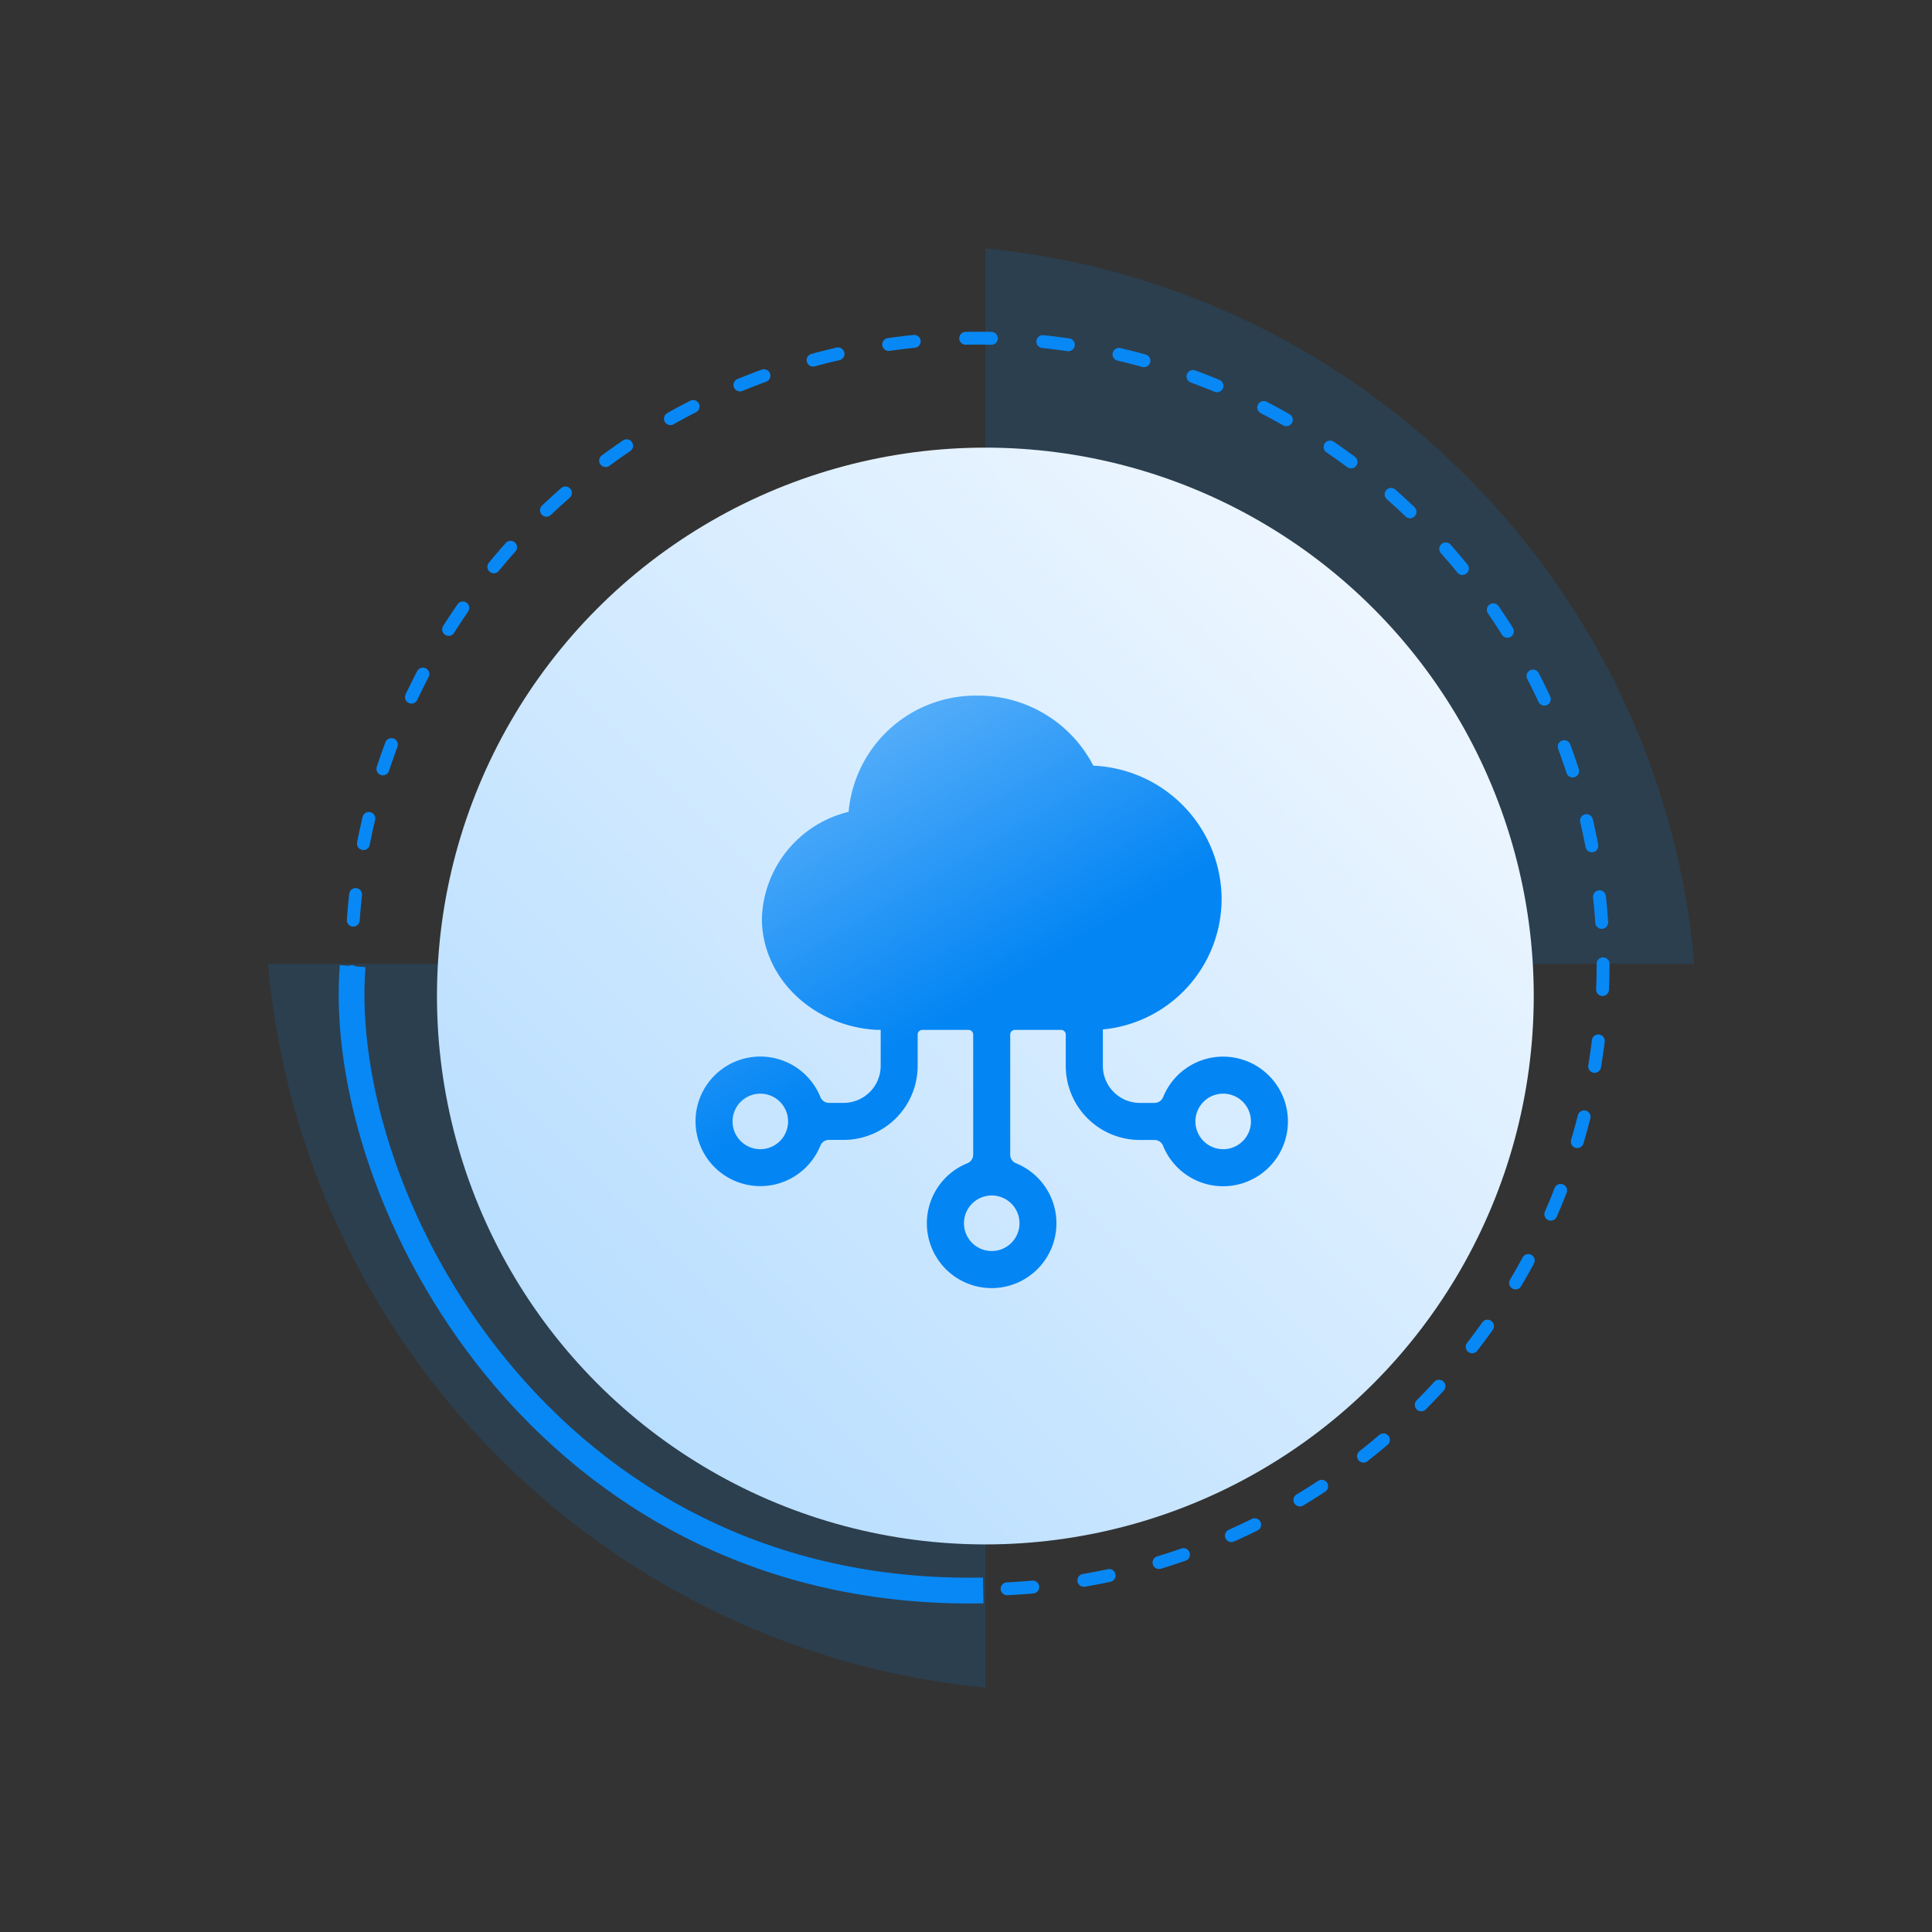 <svg xmlns="http://www.w3.org/2000/svg" xmlns:xlink="http://www.w3.org/1999/xlink" width="150" height="150" viewBox="0 0 150 150"><rect x="0" y="0" width="150" height="150" fill="#333333" stroke="none"/><defs><style>.a,.c,.e{fill:none;}.b{fill:#0385f4;opacity:0.15;}.c,.e{stroke:#0888f5;}.c{stroke-linecap:round;stroke-linejoin:round;stroke-dasharray:2 4;}.d{stroke:rgba(0,0,0,0);stroke-miterlimit:10;fill:url(#a);}.e{stroke-width:2px;}.f{fill:url(#b);}.g{stroke:none;}</style><linearGradient id="a" x1="0.125" y1="0.848" x2="0.846" y2="0.139" gradientUnits="objectBoundingBox"><stop offset="0" stop-color="#b8deff"/><stop offset="1" stop-color="#edf6ff"/></linearGradient><linearGradient id="b" x1="0.5" y1="0.5" x2="0" y2="-0.347" gradientUnits="objectBoundingBox"><stop offset="0" stop-color="#0385f4"/><stop offset="1" stop-color="#a9d7ff"/></linearGradient></defs><g transform="translate(-1255 -1692.657)"><rect class="a" width="150" height="150" transform="translate(1255 1692.657)"/><path class="b" d="M55.692,56.194H0V0A61.51,61.51,0,0,1,20.811,5.827,62.008,62.008,0,0,1,37.953,18.058,61.994,61.994,0,0,1,50.042,35.309a61.529,61.529,0,0,1,5.65,20.883Z" transform="translate(1331.502 1823.681) rotate(180)"/><path class="b" d="M55.044,55.539H0V0A60.794,60.794,0,0,1,20.568,5.759,61.286,61.286,0,0,1,37.511,17.848,61.272,61.272,0,0,1,49.459,34.9a60.812,60.812,0,0,1,5.584,20.64Z" transform="translate(1331.502 1711.948)"/><g class="c" transform="translate(1281.81 1718.411)"><circle class="g" cx="49.077" cy="49.077" r="49.077"/><circle class="a" cx="49.077" cy="49.077" r="48.577"/></g><circle class="d" cx="42.577" cy="42.577" r="42.577" transform="translate(1288.926 1727.411)"/><path class="e" d="M475.109,1107.483c-1.414,18,14.957,49.143,48.957,48.472" transform="translate(807.27 660.184)"/><path class="f" d="M41.048,28.029a5.029,5.029,0,0,0-4.695,3.14.722.722,0,0,1-.669.454H34.547a2.878,2.878,0,0,1-2.875-2.875v-2.83A10.183,10.183,0,0,0,40.89,15.681,10.406,10.406,0,0,0,30.931,5.44a10.06,10.06,0,0,0-9-5.44,9.909,9.909,0,0,0-10,9.024A8.8,8.8,0,0,0,5.2,17.3c0,4.6,3.944,8.386,8.922,8.651h.3v2.794a2.878,2.878,0,0,1-2.875,2.875H10.409a.722.722,0,0,1-.669-.454,5.03,5.03,0,1,0,0,3.773.715.715,0,0,1,.665-.445h1.137a5.75,5.75,0,0,0,5.75-5.75V26.314a.36.36,0,0,1,.359-.359h3.594a.36.36,0,0,1,.359.359v9.325a.722.722,0,0,1-.454.669,5.03,5.03,0,1,0,3.774,0,.714.714,0,0,1-.445-.665V26.314a.36.36,0,0,1,.359-.359h3.594a.36.36,0,0,1,.359.359v2.435a5.75,5.75,0,0,0,5.75,5.75h1.137a.715.715,0,0,1,.665.445,5.031,5.031,0,1,0,4.7-6.913ZM5.077,35.217A2.156,2.156,0,1,1,7.233,33.06a2.157,2.157,0,0,1-2.156,2.156ZM25.2,40.966a2.156,2.156,0,1,1-2.156-2.156A2.157,2.157,0,0,1,25.2,40.966Zm15.813-5.75a2.156,2.156,0,1,1,2.156-2.156A2.157,2.157,0,0,1,41.016,35.217Z" transform="translate(1308.954 1746.664)"/></g></svg>
